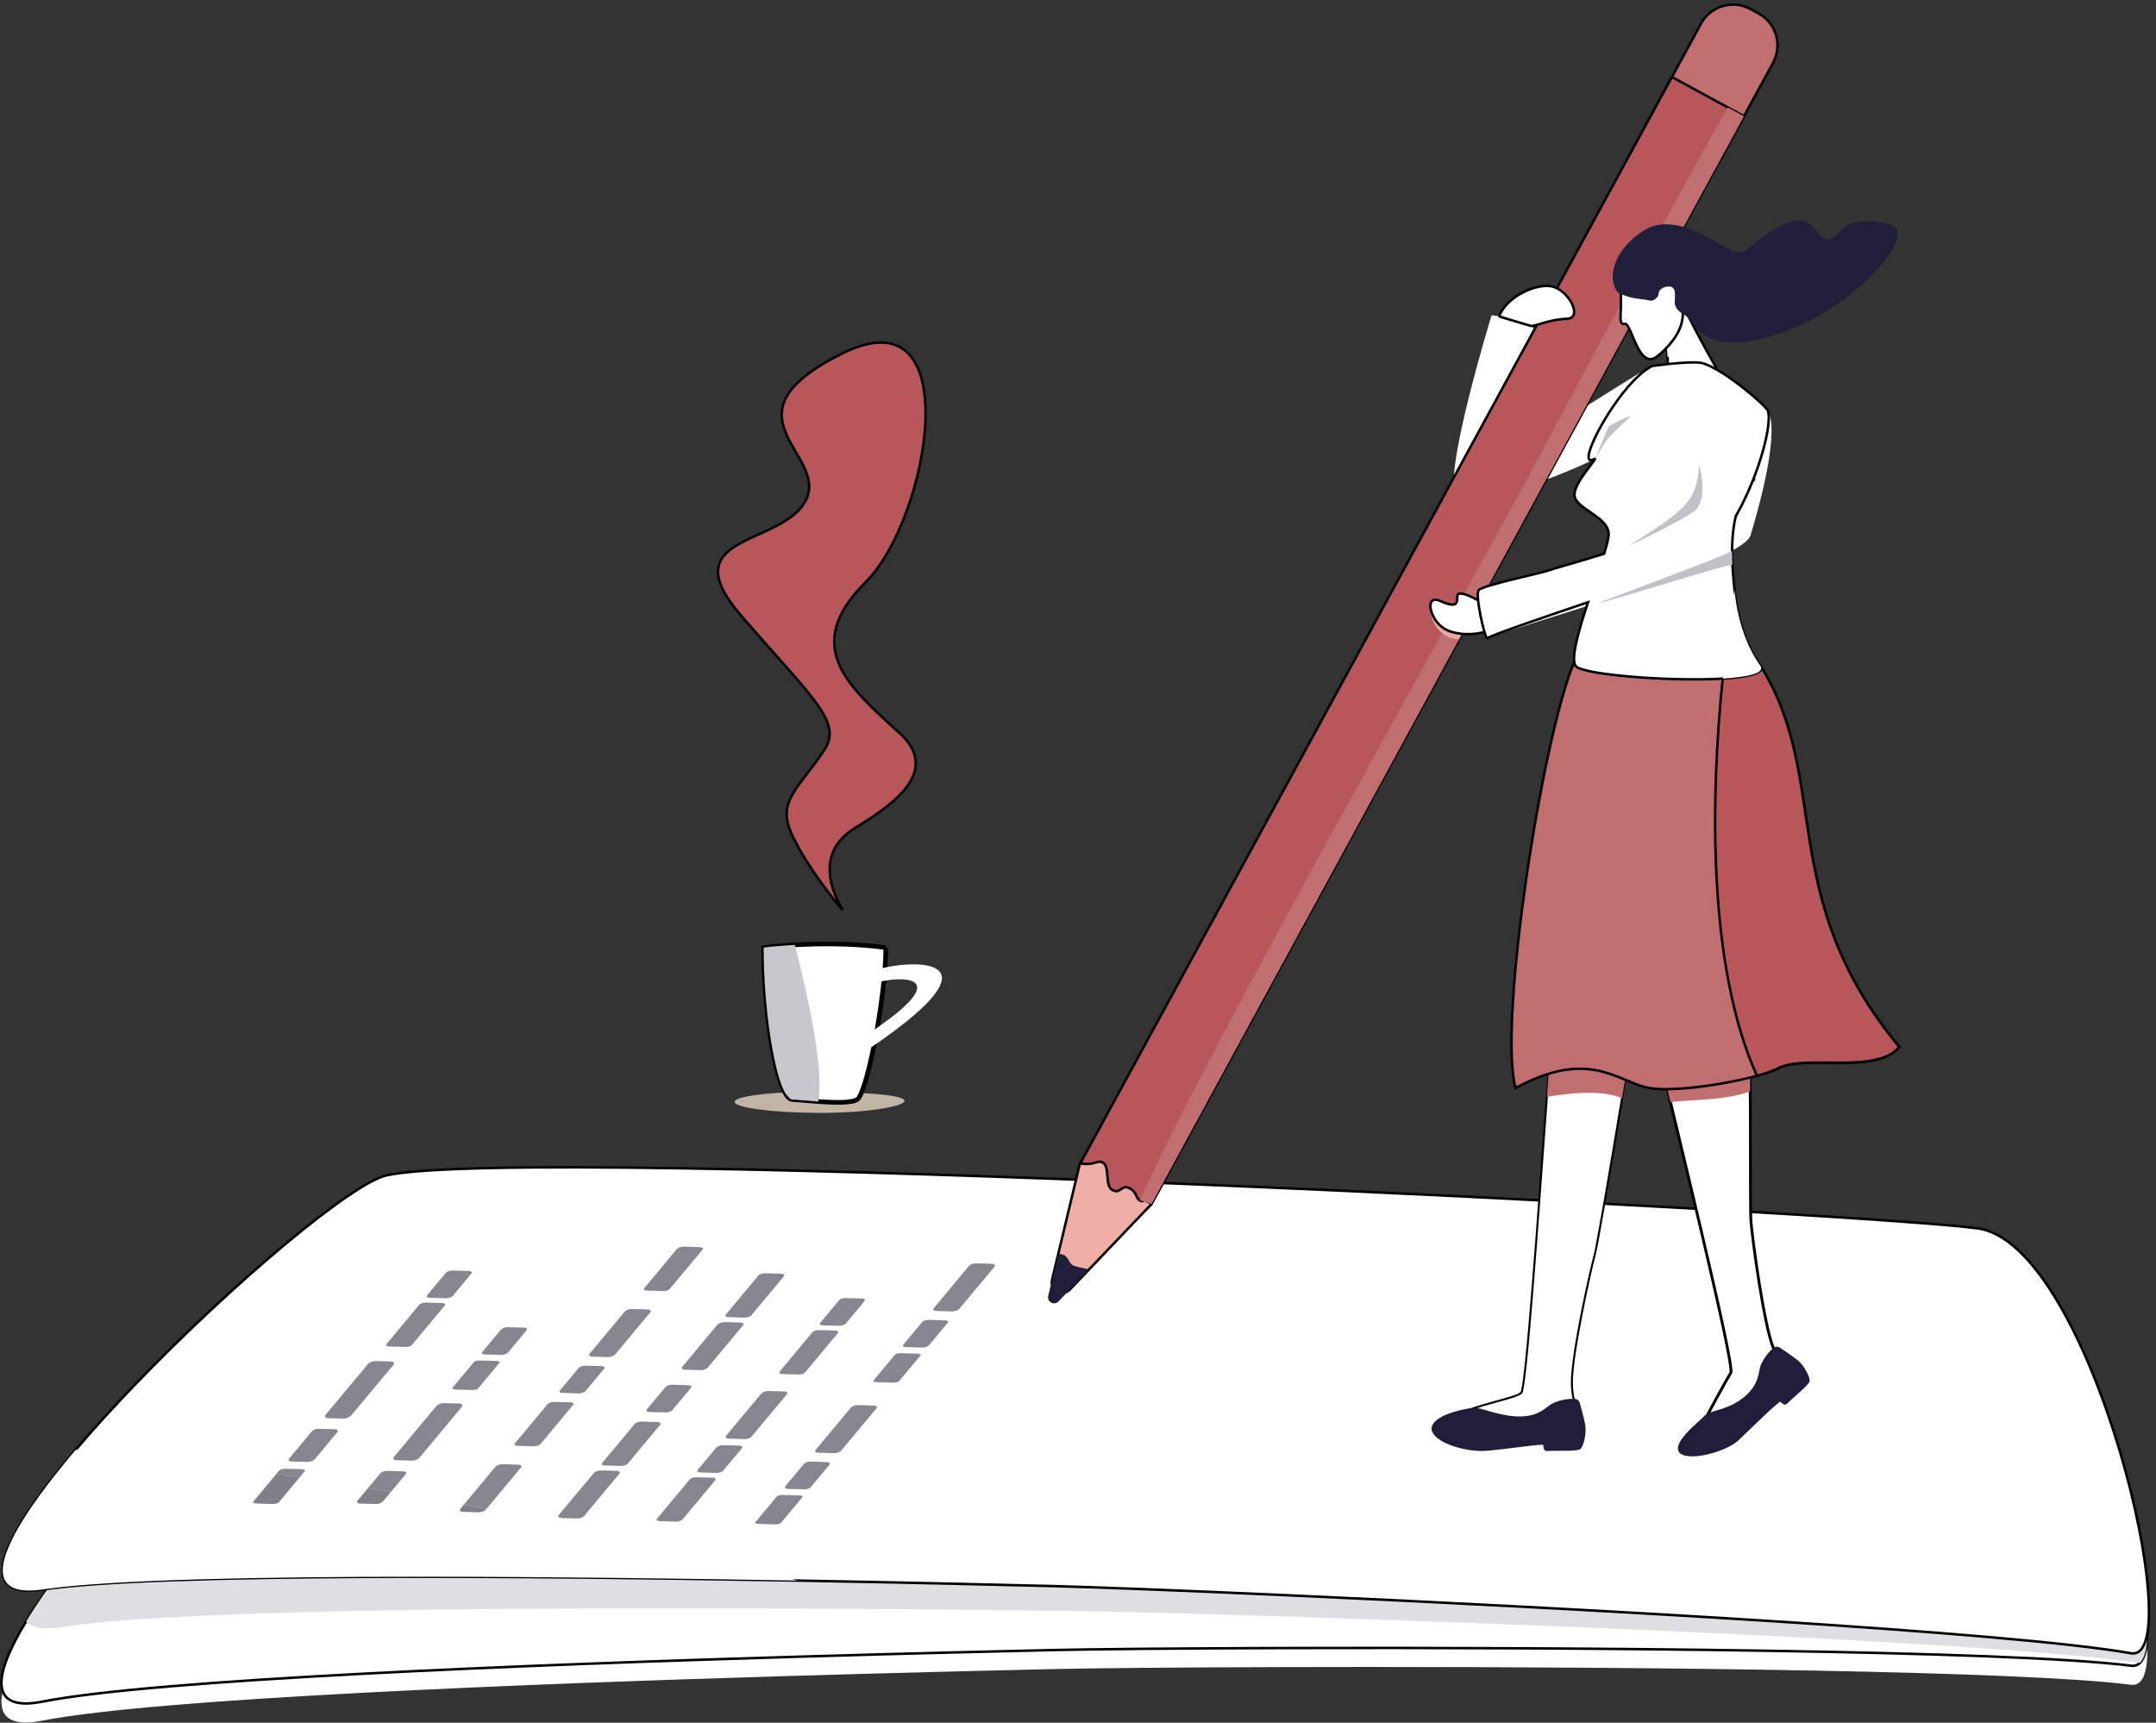 <?xml version="1.0" encoding="UTF-8" standalone="no"?>
<!-- Created with Inkscape (http://www.inkscape.org/) -->

<svg
   version="1.1"
   id="svg1"
   width="793.6"
   height="634.15"
   viewBox="0 0 2614.667 2089.333"
   xmlns="http://www.w3.org/2000/svg"
   xmlns:svg="http://www.w3.org/2000/svg">
  <rect x="0" y="0" width="2614.667" height="2089.333" fill="#333333" stroke="none"/>
  <defs
     id="defs1" />
  <g
     id="g1">
    <path
       id="path1"
       d="m 7485.9,5561.02 c -8.52,0 -16.92,0 -25.51,0.07 -421.09,2.5 -762.3,47.43 -761.99,100.39 0.19,39.42 188.98,72.11 458.71,85.32 2.11,-3.79 4.18,-7.5 6.29,-11.02 12.69,-21.37 25.82,-36.48 38.9,-44.69 6.8,-4.49 13.79,-6.99 20.79,-7.38 51.52,-3.01 142.11,-12.3 238.12,-19.22 60.08,-4.18 122.19,-7.38 178.09,-7.38 80.19,0 147.61,6.6 177.89,26.6 10.82,7.19 23.2,27.58 36.4,58.67 232.5,-12.58 394.42,-36.09 394.22,-71.36 -0.31,-51.92 -351.6,-110 -761.91,-110"
       style="fill:#c2b5a4;fill-opacity:1;fill-rule:nonzero;stroke:none"
       transform="matrix(0.133,0,0,-0.133,0,2089.333)" />
    <path
       id="path2"
       d="m 7683.98,7410.12 c -140.27,238.28 -213.67,550 116.33,751.6 330,201.68 788.28,511.29 403.28,861.56 -472.18,429.73 -898.2,790.63 -311.6,1376.02 586.6,585.5 940.63,2657 -208.01,2088.7 -1148.59,-568.3 -125.7,-916.6 -334.68,-1338.2 -208.91,-421.6 -1235.51,-305.6 -593.91,-1051.1 641.6,-745.42 928.59,-969.48 764.73,-1221.98 -238.21,-367.11 -453.13,-467.03 -288.13,-801.84 165,-334.76 451.99,-664.76 451.99,-664.76"
       style="fill:#b8575b;fill-opacity:1;fill-rule:nonzero;stroke:#000000;stroke-width:22.5;stroke-linecap:butt;stroke-linejoin:miter;stroke-miterlimit:4;stroke-dasharray:none;stroke-opacity:1"
       transform="matrix(0.133,0,0,-0.133,0,2089.333)" />
    <path
       id="path3"
       d="m 8076.99,7068.59 c 0,-55.78 -2.5,-117.11 -7.11,-182.3 -2.58,-39.38 -6.29,-80.08 -10.39,-121.8 -13.79,-137.5 -34.8,-284.8 -59.1,-425 -9.69,-55.58 -19.88,-110.27 -30.51,-162.58 -52.26,-259.92 -112.58,-466.52 -152.69,-493.2 -51.41,-33.91 -209.81,-29.49 -355.98,-19.22 -96.01,6.92 -186.6,16.21 -238.12,19.22 -7,0.39 -13.99,2.89 -20.79,7.38 -13.08,8.21 -26.21,23.32 -38.9,44.69 -107.38,178.52 -200.2,783.32 -200.2,1332.81 0,0 111.41,14.93 284.42,24.5 213.79,12.22 521.48,16.6 829.37,-24.5"
       style="fill:#ffffff;fill-opacity:1;fill-rule:nonzero;stroke:#000000;stroke-width:42.248;stroke-linecap:butt;stroke-linejoin:miter;stroke-miterlimit:4;stroke-dasharray:none;stroke-opacity:1"
       transform="matrix(0.133,0,0,-0.133,0,2089.333)" />
    <path
       id="path4"
       d="m 8000.39,6339.49 -0.51,-0.39 c -721.6,-499.41 19.1,415.51 19.1,415.51 11.41,3.48 25.32,6.8 40.51,9.88 187.5,38.91 607.23,36.72 -59.1,-425 m 69.49,546.8 c -17.38,-4.1 -32.97,-8.09 -46.79,-12.38 0,0 -1200.98,-1483.79 -53.21,-697 7.31,4.81 14.73,9.89 22.03,15.08 1119.81,775.31 374.81,762.42 77.97,694.3"
       style="fill:#ffffff;fill-opacity:1;fill-rule:nonzero;stroke:none"
       transform="matrix(0.133,0,0,-0.133,0,2089.333)" />
    <path
       id="path5"
       d="m 7461.21,5664.49 c -96.01,6.92 -186.6,16.21 -238.12,19.22 -7,0.39 -13.99,2.89 -20.79,7.38 -12.69,14.03 -25.58,29.11 -38.9,44.69 -107.38,178.52 -200.2,783.32 -200.2,1332.81 0,0 111.41,14.93 284.42,24.5 111.17,-420.47 270.47,-1144.18 213.59,-1428.6"
       style="fill:#c7c7cd;fill-opacity:1;fill-rule:nonzero;stroke:none"
       transform="matrix(0.133,0,0,-0.133,0,2089.333)" />
    <path
       id="path6"
       d="m 19512.8,545.902 c -21.4,-21.019 -48.1,-30.203 -80.4,-26.101 -1115,141.289 -5116.7,168.48 -7722.7,161.289 h -0.1 C 10725.7,678.402 9940.59,670.781 9585.39,662.5 9189.8,653.281 8317.62,633.199 7254.22,601.48 4833.67,529.301 1422.85,396.41 388.949,192.813 -103.48,95.781 -66.328,422.383 237.77,923.52 c 102.351,168.39 234.691,356.48 387.312,554.76 151.68,197.11 323.156,404.22 504.838,612.23 839.49,960.97 1896.37,1940.08 2208.36,2023.71 1285.74,344.49 13465.82,303.98 14515.02,208.87 987.3,-89.57 2001.5,-3440.707 1659.5,-3777.188"
       style="fill:#ffffff;fill-opacity:1;fill-rule:nonzero;stroke:none"
       transform="matrix(0.133,0,0,-0.133,0,2089.333)" />
    <path
       id="path7"
       d="M 235.59,2.383 C 43.012,2.383 -14.879,108.91 25.082,286.992 50.59,215.512 117.969,175.699 235.59,175.699 c 43.941,0 94.922,5.594 153.359,17.114 C 1422.85,396.41 4833.67,529.301 7254.22,601.48 c 1063.4,31.719 1935.58,51.801 2331.17,61.02 355.2,8.281 1140.31,15.902 2124.21,18.59 h 0.1 c 247.5,0.711 507.1,1.023 776.1,1.023 2563.4,0 5937.5,-34.414 6946.6,-162.312 5,-0.578 9.8,-1.008 14.6,-1.008 25.9,0 47.8,9.406 65.8,27.109 36.9,36.289 58,107.5 65,205.821 10.6,-188.633 -9.1,-324.102 -65,-379.102 -18,-17.82 -39.9,-27.109 -65.8,-27.109 -4.7,0 -9.6,0.269 -14.6,0.898 -1009,127.891 -4382.2,162.383 -6945.5,162.383 -269.4,0 -529.4,-0.391 -777.2,-1.094 h -0.1 C 10725.7,505 9940.59,497.383 9585.39,489.102 9189.8,479.883 8317.62,459.801 7254.22,428.09 4833.67,355.902 1422.85,223.09 388.949,19.41 330.512,7.891 279.531,2.383 235.59,2.383"
       style="fill:#ffffff;fill-opacity:1;fill-rule:nonzero;stroke:none"
       transform="matrix(0.133,0,0,-0.133,0,2089.333)" />
    <path
       id="path8"
       d="m 19512.8,545.902 c -21.4,-21.019 -48.1,-30.203 -80.4,-26.101 -1115,141.289 -5116.7,168.48 -7722.7,161.289 h -0.1 C 10725.7,678.402 9940.59,670.781 9585.39,662.5 9189.8,653.281 8317.62,633.199 7254.22,601.48 4833.67,529.301 1422.85,396.41 388.949,192.813 -103.48,95.781 -66.328,422.383 237.77,923.52 c 102.351,168.39 234.691,356.48 387.312,554.76 151.68,197.11 323.156,404.22 504.838,612.23 839.49,960.97 1896.37,1940.08 2208.36,2023.71 1285.74,344.49 13465.82,303.98 14515.02,208.87 987.3,-89.57 2001.5,-3440.707 1659.5,-3777.188"
       style="fill:#ffffff;fill-opacity:1;fill-rule:nonzero;stroke:#000000;stroke-width:22.747;stroke-linecap:butt;stroke-linejoin:miter;stroke-miterlimit:4;stroke-dasharray:none;stroke-opacity:1"
       transform="matrix(0.133,0,0,-0.133,0,2089.333)" />
    <path
       id="path9"
       d="M 19512.8,545.902 C 18284.1,720.699 14431.1,881.48 11897,963.281 h -0.1 c -983.4,31.918 -1768.2,51.839 -2123.5,56.019 -395.59,4.68 -1268.09,15.31 -2331.8,20.9 -418.4,2.18 -866.72,3.59 -1326.99,3.59 -2203.63,0 -4687.77,-32.89 -5548.321,-171.29 -50.238,-8.008 -94.84,-11.91 -134.18,-11.91 -93.589,0 -157.109,22.109 -194.339,62.93 57.031,93.86 123.359,193.78 197.351,298.2 612.729,82.89 1942.069,109.69 3413.279,109.69 1144.88,0 2375.58,-16.29 3421.29,-35 1063.59,-19.03 1935.9,-40.63 2331.52,-50.32 355.2,-8.71 1139.59,-38.47 2122.59,-82.81 h 0.1 c 2603.3,-116.99 6599.2,-335.081 7706.2,-529.487 6.8,-1.172 13.3,-1.801 19.6,-1.801 67.8,0 110.4,67.809 130.8,185.391 -1.6,-132.5 -23.1,-227.582 -67.7,-271.481"
       style="fill:#dfdfe3;fill-opacity:1;fill-rule:nonzero;stroke:none"
       transform="matrix(0.133,0,0,-0.133,0,2089.333)" />
    <path
       id="path10"
       d="m 18034.3,4508.01 c 1043.3,-145.12 1941.3,-3969.998 1395.8,-3874.217 -1107,194.406 -5102.9,412.497 -7706.2,529.487 h -0.1 c -983,44.34 -1767.39,74.1 -2122.59,82.81 -395.62,9.69 -1267.93,31.29 -2331.52,50.32 -2421.21,43.39 -5834.49,73.39 -6876.881,-80.71 -663.36,-98 -346.477,514.1 297.152,1272.82 160.859,189.57 342.029,388.28 533.519,587.38 884.41,919.88 1986.75,1847.38 2302.3,1916.01 1300.78,282.78 13465.12,-338.82 14508.52,-483.9"
       style="fill:#ffffff;fill-opacity:1;fill-rule:nonzero;stroke:#000000;stroke-width:22.747;stroke-linecap:butt;stroke-linejoin:miter;stroke-miterlimit:4;stroke-dasharray:none;stroke-opacity:1"
       transform="matrix(0.133,0,0,-0.133,0,2089.333)" />
    <path
       id="path11"
       d="M 266.051,1205.39 C 98.59,1205.39 25.27,1273.01 25.16,1390 24.922,1615.51 296.371,2024.61 689.961,2488.52 1246.17,2441.21 1873.4,2365 2521.05,2270.39 l -210.5,-252.69 c -8.01,-9.61 4.53,-17.9 28.04,-18.6 l 147.97,-4.22 c 1.02,0 2.03,0 3.01,0 22.66,0 46.41,7.03 54.06,16.21 l 189.77,227.82 c 202.73,-30.71 406.95,-63.01 611.05,-96.61 3.79,-0.7 7.62,-1.28 11.45,-1.91 l -95,-113.98 c -12.11,-14.61 -2.85,-26.92 20.66,-27.62 l 147.89,-4.18 c 0.67,0 1.33,0 2.03,0 23.13,0 50.79,11.09 62.54,25.19 l 71.25,85.51 c 222.62,-37.81 444.53,-77.03 663.71,-117.3 l -32.69,-39.3 c -11.25,-13.51 0.86,-25 27.03,-25.82 l 138.28,-3.91 c 0.86,0 1.76,0 2.66,0 25.54,0 54.26,10.12 65.15,23.13 l 6.14,7.38 c 12.26,-2.3 24.53,-4.61 36.79,-6.87 1112.86,-210.51 2134.46,-444.61 2797.35,-646.21 -1045.71,18.71 -2276.41,35 -3421.29,35 -1471.21,0 -2800.55,-26.8 -3413.279,-109.69 -14.5,-1.92 -28.641,-3.91 -42.312,-6.02 -47.11,-6.91 -89.289,-10.31 -126.758,-10.31"
       style="fill:#ffffff;fill-opacity:1;fill-rule:nonzero;stroke:none"
       transform="matrix(0.133,0,0,-0.133,0,2089.333)" />
    <path
       id="path12"
       d="m 14117,2351.72 c -1852.1,0 -3353.5,92.26 -3353.5,206.09 0,101.99 1203.7,186.6 2784.9,203.21 158.8,-29.93 385.2,-56.02 559.5,-56.02 136.6,0 241.2,16.02 256.4,58.71 1745.5,-4.49 3212.2,-57.23 3212.2,-166.01 0,-113.79 -1607.4,-245.98 -3459.5,-245.98"
       style="fill:#ffffff;fill-opacity:1;fill-rule:nonzero;stroke:none"
       transform="matrix(0.133,0,0,-0.133,0,2089.333)" />
    <path
       id="path13"
       d="m 15217.6,7214.69 c -97.6,-481.29 -135.7,-897.19 -51,-1276.41 84.8,-379.18 655.7,-2679.49 615.4,-2746.56 -40.4,-67.11 -197.8,-351.41 -230.8,-423.13 -32.9,-71.6 755.7,218.52 752.6,363.52 -3.2,145 -47.4,70 -134,284.69 -86.6,214.68 -190,988 -203.7,1149.68 -13.8,161.8 13.2,1767.5 -41.3,1945.32 -54.5,177.81 -707.2,702.89 -707.2,702.89"
       style="fill:#ffffff;fill-opacity:1;fill-rule:nonzero;stroke:#000000;stroke-width:25.747;stroke-linecap:butt;stroke-linejoin:miter;stroke-miterlimit:4;stroke-dasharray:none;stroke-opacity:1"
       transform="matrix(0.133,0,0,-0.133,0,2089.333)" />
    <path
       id="path14"
       d="m 16229.7,3420.31 c -18.7,12.39 -43.2,10.9 -59.9,-3.51 -80.2,-68.91 -114.9,-149.5 -122.8,-181.92 -15.1,-61.87 -15.4,-165 -158.3,-276.48 -142.9,-111.6 -300.3,-108.2 -347.5,-160.7 -47.2,-52.5 -315.1,-252.11 -221.5,-341.61 98.8,-75.5 428.9,20.12 534.9,121.29 106,101.21 374.3,365.9 381.4,349.1 33.3,-37.69 51.9,-22.96 51.9,-22.96 82.8,80.19 204.7,175.46 212.4,210.46 7.8,35 -49.7,143.83 -108,191.33 -41,33.28 -119.4,86.29 -162.6,115"
       style="fill:#1f1e39;fill-opacity:1;fill-rule:nonzero;stroke:none"
       transform="matrix(0.133,0,0,-0.133,0,2089.333)" />
    <path
       id="path15"
       d="m 14984.7,6968.01 c -3.4,-71.02 -59.9,-442.23 -131.7,-888.21 -21.6,-134.21 -44.5,-275.19 -67.9,-416.71 -107.2,-651.29 -222,-1316.18 -244.6,-1398.87 -43.9,-160.63 -216.4,-941.33 -207.2,-1178.71 9.1,-237.42 79.4,-180.9 31.1,-321.53 -48.4,-140.58 -1065,7.04 -1007,64.3 57.9,57.23 449.7,128.2 513.4,178.44 43.2,34.18 152.3,1585.39 234,2701.17 10.9,149.73 21.3,291.6 31.2,420.9 24.4,325.9 44.2,571.99 56.1,662.81 50.9,394.88 222.2,288.01 550.2,286.68 0,0 251.8,80.12 242.4,-110.27"
       style="fill:#ffffff;fill-opacity:1;fill-rule:nonzero;stroke:#000000;stroke-width:18.247;stroke-linecap:butt;stroke-linejoin:miter;stroke-miterlimit:4;stroke-dasharray:none;stroke-opacity:1"
       transform="matrix(0.133,0,0,-0.133,0,2089.333)" />
    <path
       id="path16"
       d="m 14405.3,2915.78 c -6.3,22.31 -26.6,38.01 -49.7,38.44 -110.4,1.87 -192.9,-36.33 -221.3,-55.82 -54.2,-37.31 -125,-116.41 -314.1,-104.3 -189,12.11 -317.6,85.59 -390.8,77.5 -73.1,-8.08 -388,-66.8 -375.4,-199.8 26.3,-125.71 314.8,-198.6 467.7,-193.4 152.8,5.19 556.5,71.09 550.6,53.32 0.5,-51.84 25.2,-53.32 25.2,-53.32 120.2,5 281.5,-5.2 311.6,16.4 30.1,21.68 59.2,144.69 45.7,221.22 -9.5,53.67 -35.1,148.2 -49.5,199.76"
       style="fill:#1f1e39;fill-opacity:1;fill-rule:nonzero;stroke:none"
       transform="matrix(0.133,0,0,-0.133,0,2089.333)" />
    <path
       id="path17"
       d="m 15227.3,5679.69 c -9.5,39.61 -17.1,71.33 -23.4,97.81 0,0 0,0 0.1,0 7.1,-30 14.9,-62.7 23.3,-97.81"
       style="fill:#eddcc3;fill-opacity:1;fill-rule:nonzero;stroke:none"
       transform="matrix(0.133,0,0,-0.133,0,2089.333)" />
    <path
       id="path18"
       d="m 15232.4,5658.28 c -1.8,7.42 -3.5,14.53 -5.1,21.41 -8.4,35.11 -16.2,67.81 -23.3,97.81 224.6,1.8 531.1,50.78 753.9,106.02 0.6,-40.63 1,-82.11 1.3,-124.22 -223.1,-88.71 -560.7,-75.2 -726.8,-101.02"
       style="fill:#c16e70;fill-opacity:1;fill-rule:nonzero;stroke:none"
       transform="matrix(0.133,0,0,-0.133,0,2089.333)" />
    <path
       id="path19"
       d="m 14790.4,5695.12 c 9.3,56.48 18.5,112.89 27.6,168.67 v -0.08 c -8.6,-53.2 -17.6,-107.93 -27.6,-168.59"
       style="fill:#eddcc3;fill-opacity:1;fill-rule:nonzero;stroke:none"
       transform="matrix(0.133,0,0,-0.133,0,2089.333)" />
    <path
       id="path20"
       d="m 14790.4,5695.12 c -90.6,36.87 -196.2,49.57 -303.7,49.57 -132.7,0 -268.2,-19.38 -381.9,-36.8 5.2,71.91 10.4,141.99 15.4,209.81 107,32.89 201.1,45.89 285.3,45.89 167.8,0 296.7,-51.48 412.5,-99.8 -9.1,-55.78 -18.3,-112.19 -27.6,-168.67"
       style="fill:#c16e70;fill-opacity:1;fill-rule:nonzero;stroke:none"
       transform="matrix(0.133,0,0,-0.133,0,2089.333)" />
    <path
       id="path21"
       d="m 17318.2,6162.7 c -120.9,-148.48 -392.2,-146.1 -646.2,-143.6 -183.5,1.68 -357.9,3.52 -460,-51.6 -39,-21.09 -106.9,-44.61 -191.9,-67.81 -298.6,-81.6 -808.9,-158.48 -1018.9,-103.79 -269.8,70.39 -534.6,343.9 -1181.8,-8.2 -161.4,592.89 242.9,3201.4 535.2,3885.5 v 0.2 c 15.6,36.4 30.9,67.38 45.7,92.3 0,0 720.3,424.6 1347.5,103.28 104.8,-53.59 207,-128.08 302.8,-228.86 1.5,-2.42 3.1,-4.92 4.5,-7.31 643.3,-1029.1 132.6,-2108.01 1263.1,-3470.11"
       style="fill:#c16e70;fill-opacity:1;fill-rule:nonzero;stroke:#000000;stroke-width:22.5;stroke-linecap:butt;stroke-linejoin:miter;stroke-miterlimit:4;stroke-dasharray:none;stroke-opacity:1"
       transform="matrix(0.133,0,0,-0.133,0,2089.333)" />
    <path
       id="path22"
       d="m 13562.9,9889.69 c -20.9,-16.8 -116.7,398.21 -79.1,439.31 39,42.5 555.7,152 612.9,171.4 179.7,60.9 767,205.2 1026.3,359.1 188.7,112.1 324,150.5 878.2,484.4 -266.7,-278.1 -209,-773.2 -185.6,-1013.8 26.5,-272.1 110,-516.31 235,-689.98 1.5,-2.42 3.1,-4.81 4.5,-7.23 41.5,-79.37 -208.8,-113.28 -528.5,-118.01 -471.6,-6.79 -1094.4,50 -1156.6,119.22 -7.8,8.71 -12.8,21.99 -15.4,39.18 -31.3,213.44 319.9,1027.82 314.1,1169.02 -6.2,152.5 -287,222.9 -310.4,340.2 -23.5,117.4 237.5,374.4 176,340.2 -192.3,-106.8 -1095.8,-467.8 -1248.3,-338.8 -152.6,129 314.8,1650.4 314.8,1650.4 0,0 375.4,-38.7 387.1,-133.3 11.8,-94.7 -383.7,-863.5 -278.2,-1016.1 105.6,-152.4 1047.4,529.9 1354.2,686.5 0,0 291.4,42.9 432.3,31 140.7,-11.7 516.2,-296.9 614.8,-423.7 109.8,-141.1 -10.9,-696.3 -149.3,-1151 -81.1,-266.4 -2340.1,-890.98 -2398.8,-938.01"
       style="fill:#ffffff;fill-opacity:1;fill-rule:nonzero;stroke:none"
       transform="matrix(0.133,0,0,-0.133,0,2089.333)" />
    <path
       id="path23"
       d="m 15653.9,14193.4 -657,357.7 513.3,942.5 c 87.9,161.5 290.1,221.1 451.5,133.2 l 72.3,-39.4 c 161.5,-87.9 221.1,-290.1 133.2,-451.5 l -513.3,-942.5"
       style="fill:#c16e70;fill-opacity:1;fill-rule:nonzero;stroke:#000000;stroke-opacity:1;stroke-width:22.5;stroke-dasharray:none"
       transform="matrix(0.133,0,0,-0.133,0,2089.333)" />
    <path
       id="path24"
       d="m 15245.2,15007 65.1,-35.3 161.2,-87.9 282.9,-154 13.3,-7.3 134.5,-73.2 -5400.9,-9918.01 -15,-14.57 -569.5,-554.1 c -97.7,-95.12 -259.89,-6.92 -233.09,126.99 l 160.7,799.49 16.29,30.12 5384.5,9887.78"
       style="fill:#b8575b;fill-opacity:1;fill-rule:nonzero;stroke:#000000;stroke-width:22.5;stroke-linecap:butt;stroke-linejoin:miter;stroke-miterlimit:4;stroke-dasharray:none;stroke-opacity:1"
       transform="matrix(0.133,0,0,-0.133,0,2089.333)" />
    <path
       id="path25"
       d="m 10501.4,4731.41 -745.38,-780.39 c -67.74,-70.9 -185.63,-6.72 -162.82,88.59 l 251.21,1049.61 6.29,11.56 c 60.32,-11.99 99.1,-3.79 128.71,4.42 32.39,9.1 53.69,18.08 80.09,0.31 64.4,-43.52 10.4,-207.89 84.5,-248.32 37.1,-20.2 57.8,-6.1 78.4,8.12 20.6,14.1 41.1,28.21 77.9,8.09 73.7,-40.12 48.8,-85.7 94.1,-110.39 18.6,-10.12 22.8,-7.7 28.3,-5.2 8,3.48 18.7,6.99 78.7,-26.4"
       style="fill:#efaea6;fill-opacity:1;fill-rule:nonzero;stroke:#000000;stroke-width:22.5;stroke-linecap:butt;stroke-linejoin:miter;stroke-miterlimit:4;stroke-dasharray:none;stroke-opacity:1"
       transform="matrix(0.133,0,0,-0.133,0,2089.333)" />
    <path
       id="path26"
       d="m 9917.7,4120.31 -266.1,-278.59 c -38.9,-40.82 -106.72,-3.91 -93.59,50.9 l 89.49,374.1 c 1.29,5.08 6.09,8.48 11.41,8.16 93.71,-6.48 75.7,-83.79 130.31,-106.36 26.17,-10.82 74.69,-21.53 122.69,-30.32 8.4,-1.48 11.68,-11.72 5.79,-17.89"
       style="fill:#1f1e39;fill-opacity:1;fill-rule:nonzero;stroke:none"
       transform="matrix(0.133,0,0,-0.133,0,2089.333)" />
    <path
       id="path27"
       d="m 10501.3,4731.29 v 0 m 0.1,0.12 c -41.5,23.08 -59.4,28.59 -69.1,28.59 -4.4,0 -7.1,-1.09 -9.6,-2.19 -1.5,-0.7 -3,-1.4 -4.6,-1.79 l -23.7,6.99 c 379,878.47 1807.7,3461.21 2755.5,5172.3 40.6,-33.51 92.1,-55.19 153.6,-55.19 0.5,0 1.1,0 1.6,0 4.6,8.4 8.9,16.29 12.9,23.67 l -2816.7,-5172.5"
       style="fill:#c16e70;fill-opacity:1;fill-rule:nonzero;stroke:none"
       transform="matrix(0.133,0,0,-0.133,0,2089.333)" />
    <path
       id="path28"
       d="m 10501.3,4731.29 -83.2,24.73 c 1.6,0.39 3.1,1.09 4.6,1.79 2.5,1.1 5.2,2.19 9.6,2.19 9.7,0 27.6,-5.51 69.1,-28.59 l -0.1,-0.12 m -106.9,31.72 v 0"
       style="fill:#dca19c;fill-opacity:1;fill-rule:nonzero;stroke:none"
       transform="matrix(0.133,0,0,-0.133,0,2089.333)" />
    <path
       id="path29"
       d="m 13381.9,10021.1 -142.9,75 c 239.4,432.3 442.7,799.5 582.3,1055.3 546.7,1001.7 1304.9,2476.5 1933.1,3578.4 l 13.3,-7.3 134.5,-73.2 -2332.9,-4284 c -45.1,-14.2 -76.9,-26.9 -85.5,-36.2 -11.9,-13 -10.5,-63.1 -2.3,-125.2 l -99.6,-182.8"
       style="fill:#c16e70;fill-opacity:1;fill-rule:nonzero;stroke:none"
       transform="matrix(0.133,0,0,-0.133,0,2089.333)" />
    <path
       id="path30"
       d="m 15172.2,12682 c 53.3,-244.9 40.3,-371.8 0,-440.7 -39.8,-68.2 -84.5,-234.8 -5.8,-231.8 38.9,1.5 268.4,103.5 352,163.6 83.6,60.2 133.5,177 133.5,177 0,0 -179.5,311.1 -303,571.3 -123.4,260.1 -176.7,-239.4 -176.7,-239.4"
       style="fill:#ffffff;fill-opacity:1;fill-rule:nonzero;stroke:#000000;stroke-width:22.5;stroke-linecap:butt;stroke-linejoin:miter;stroke-miterlimit:4;stroke-dasharray:none;stroke-opacity:1"
       transform="matrix(0.133,0,0,-0.133,0,2089.333)" />
    <path
       id="path31"
       d="m 13318,9903.79 63.9,117.31 c 0,0 0,0 -63.9,-117.31"
       style="fill:#cec0ae;fill-opacity:1;fill-rule:nonzero;stroke:none"
       transform="matrix(0.133,0,0,-0.133,0,2089.333)" />
    <path
       id="path32"
       d="m 13149.9,9935.31 c -81.5,66.99 -119.2,181.39 -106,263.09 l 195.1,-102.3 c -29.2,-52.8 -58.9,-106.3 -89.1,-160.79"
       style="fill:#eaa9a4;fill-opacity:1;fill-rule:nonzero;stroke:none"
       transform="matrix(0.133,0,0,-0.133,0,2089.333)" />
    <path
       id="path33"
       d="m 13303.5,9880.12 c -61.5,0 -113,21.68 -153.6,55.19 30.2,54.49 59.9,107.99 89.1,160.79 l 142.9,-75 -63.9,-117.31 c -4,-7.38 -8.3,-15.27 -12.9,-23.67 -0.5,0 -1.1,0 -1.6,0"
       style="fill:#eaa9a4;fill-opacity:1;fill-rule:nonzero;stroke:none"
       transform="matrix(0.133,0,0,-0.133,0,2089.333)" />
    <path
       id="path34"
       d="m 15205.3,12451.1 c -1.7,32.4 -5.4,68.5 -11.5,108.7 -2,14.1 -4.4,28.7 -7.1,43.9 0.3,0.2 0.6,0.5 0.9,0.8 10.4,-58.5 16.4,-109 18.7,-152.8 -0.3,-0.2 -0.7,-0.4 -1,-0.6"
       style="fill:#b4a79d;fill-opacity:1;fill-rule:nonzero;stroke:none"
       transform="matrix(0.133,0,0,-0.133,0,2089.333)" />
    <path
       id="path35"
       d="m 15206.3,12451.7 c -2.3,43.8 -8.3,94.3 -18.7,152.8 13.4,12.7 28.4,23.6 42,26.1 19.1,3.5 49.2,16.2 67,38.1 8.2,10 18.8,14.5 29.2,14.5 27.6,0 54.7,-31.2 36.2,-75.7 -9.8,-23.8 -78.5,-114.5 -155.7,-155.8"
       style="fill:#ffffff;fill-opacity:1;fill-rule:nonzero;stroke:none"
       transform="matrix(0.133,0,0,-0.133,0,2089.333)" />
    <path
       id="path36"
       d="m 13710.3,10039.7 c -146.2,-139.82 -427.2,-137.32 -545.5,-60.01 -133.1,87.11 -176.4,313.51 -31.9,249.01 225.7,-100.6 119.8,61.8 173,67.4 88.7,9.2 240.5,-121.9 286.7,-95.6 28.7,16.4 117.7,-160.8 117.7,-160.8"
       style="fill:#ffffff;fill-opacity:1;fill-rule:nonzero;stroke:#000000;stroke-width:22.5;stroke-linecap:butt;stroke-linejoin:miter;stroke-miterlimit:4;stroke-dasharray:none;stroke-opacity:1"
       transform="matrix(0.133,0,0,-0.133,0,2089.333)" />
    <path
       id="path37"
       d="m 16055.1,9632.81 c 33.2,-63.4 -120.5,-97.93 -347.1,-111.52 -56.5,-3.4 -117.6,-5.51 -181.5,-6.41 -471.5,-6.79 -1094.3,50 -1156.5,119.1 -7.8,8.83 -12.8,22.11 -15.4,39.22 v 0.2 c -14.2,97.11 50.6,318.2 125,544 -439,-147.8 -884.4,-301.81 -916.7,-327.71 -20.9,-16.68 -116.7,398.31 -79.1,439.41 38.9,42.4 555.7,151.9 612.9,171.3 96.8,32.8 311.9,89.8 530.3,159.6 26.3,85.1 43,150.6 41.7,182.3 -6.2,152.4 -287,222.9 -310.4,340.1 -23.5,117.4 237.4,374.4 176,340.3 -192.3,-106.8 222.8,692 529.6,848.6 0,0 291.4,42.9 432.2,31.1 140.8,-11.7 509.2,-302.8 615,-423.6 46.8,-53.8 -3.9,-337.4 -125.3,-644.1 5.1,3 10.3,6.1 15.4,9.2 -7.2,-7.5 -14.2,-15.2 -20.8,-23 -43,-107.1 -94.5,-216.5 -153.3,-319.6 -57.1,-244.4 -26.9,-512.9 -11.5,-671.2 26.5,-272.1 110,-516.31 235,-689.98 1.5,-2.42 3.1,-4.92 4.5,-7.31"
       style="fill:#ffffff;fill-opacity:1;fill-rule:nonzero;stroke:#000000;stroke-width:22.5;stroke-linecap:butt;stroke-linejoin:miter;stroke-miterlimit:4;stroke-dasharray:none;stroke-opacity:1"
       transform="matrix(0.133,0,0,-0.133,0,2089.333)" />
    <path
       id="path38"
       d="m 14849.5,10732.3 c 544,340.8 617.9,408.6 644.2,738.1 64.2,-271.8 11,-347.9 -19.2,-397.9 -30.3,-50 -423.3,-250.4 -625,-340.2"
       style="fill:#c1c1c8;fill-opacity:1;fill-rule:nonzero;stroke:none"
       transform="matrix(0.133,0,0,-0.133,0,2089.333)" />
    <path
       id="path39"
       d="m 15795,10602.8 c -0.9,26.8 -1.3,54.3 -1.2,82.2 0.7,-31.3 0.8,-58.5 1.2,-82.2"
       style="fill:#b4a79d;fill-opacity:1;fill-rule:nonzero;stroke:none"
       transform="matrix(0.133,0,0,-0.133,0,2089.333)" />
    <path
       id="path40"
       d="m 14581.9,10211.9 c -0.6,0 -1.1,0 -1.4,0.2 -6.7,2.9 1212,451.8 1213.3,474.5 0,-0.5 0,-1.1 0,-1.6 -0.1,-27.9 0.3,-55.4 1.2,-82.2 0.3,-15.7 0.8,-29.8 1.8,-42.6 -0.4,0.1 -1,0.1 -1.7,0.1 -30.1,0 -321.1,-87.1 -610.7,-174.2 -289.5,-87.1 -577.8,-174.2 -602.5,-174.2"
       style="fill:#c1c1c8;fill-opacity:1;fill-rule:nonzero;stroke:none"
       transform="matrix(0.133,0,0,-0.133,0,2089.333)" />
    <path
       id="path41"
       d="m 14543.1,11522.7 c 0.2,0.5 0.4,1 0.6,1.4 0,-0.1 -0.1,-0.3 -0.1,-0.5 -0.2,-0.3 -0.4,-0.6 -0.5,-0.9"
       style="fill:#b4a79d;fill-opacity:1;fill-rule:nonzero;stroke:none"
       transform="matrix(0.133,0,0,-0.133,0,2089.333)" />
    <path
       id="path42"
       d="m 14543.6,11523.6 c 0,0.2 0.1,0.4 0.1,0.5 81.5,193.6 121.9,295.4 121.9,295.4 0,0 150.5,88.9 203.2,92.2 -237.8,-216.1 -222.7,-219.5 -325.2,-388.1"
       style="fill:#c1c1c8;fill-opacity:1;fill-rule:nonzero;stroke:none"
       transform="matrix(0.133,0,0,-0.133,0,2089.333)" />
    <path
       id="path43"
       d="m 16020.1,5899.69 c -448.3,997.61 -423.8,2525.7 -312.1,3621.6 205.6,12.42 351.2,41.91 351.6,94.61 0,0 0,0 0,0.12 0,0.07 0,0.19 0,0.27 v 0.12 0.07 c -0.1,5.12 -1.5,10.51 -4.4,16.14 643.1,-1029.1 132.6,-2107.82 1263,-3469.92 -105.5,-129.61 -325.7,-144.18 -548.8,-144.18 -32.6,0 -65.1,0.27 -97.4,0.58 -32.3,0.31 -64.3,0.59 -95.7,0.59 -146.9,0 -280.1,-6.8 -364.3,-52.19 -39,-21.09 -106.9,-44.61 -191.9,-67.81"
       style="fill:#b8575b;fill-opacity:1;fill-rule:nonzero;stroke:#000000;stroke-width:22.5;stroke-linecap:butt;stroke-linejoin:miter;stroke-miterlimit:4;stroke-dasharray:none;stroke-opacity:1"
       transform="matrix(0.133,0,0,-0.133,0,2089.333)" />
    <path
       id="path44"
       d="m 16059.6,9615.9 c 0,0 0,0 0,0.12 0,-0.12 0,-0.12 0,-0.12 m 0,0.39 v 0.12 -0.12 m 0,0.19 c -0.1,5.24 -1.6,10.71 -4.5,16.33 0,0 0.1,-0.11 0.1,-0.19 2.9,-5.63 4.3,-11.02 4.4,-16.14"
       style="fill:#dbdbdf;fill-opacity:1;fill-rule:nonzero;stroke:none"
       transform="matrix(0.133,0,0,-0.133,0,2089.333)" />
    <path
       id="path45"
       d="m 15708,9521.29 c 12.4,121.72 25.8,238.12 39.8,347.69 21.9,171.72 45.3,327.02 67.8,461.12 26.5,-272.1 110,-516.31 235,-689.98 1.5,-2.42 3.1,-4.92 4.5,-7.31 2.9,-5.62 4.4,-11.09 4.5,-16.33 v -0.07 -0.12 c 0,-0.08 0,-0.2 0,-0.27 0,-0.12 0,-0.12 0,-0.12 -0.4,-52.7 -146,-82.19 -351.6,-94.61"
       style="fill:#fefefe;fill-opacity:1;fill-rule:nonzero;stroke:none"
       transform="matrix(0.133,0,0,-0.133,0,2089.333)" />
    <path
       id="path46"
       d="m 14772.9,13092.4 c 28.3,-218.1 -32.7,-350.6 44.5,-336.4 58.4,10.8 124.7,-435.7 297,-293.6 171.1,141.3 286.7,317.7 203.1,532.9 -83.7,215.1 -127.2,343.6 -127.2,343.6 l -417.4,-246.5"
       style="fill:#ffffff;fill-opacity:1;fill-rule:nonzero;stroke:#000000;stroke-width:22.5;stroke-linecap:butt;stroke-linejoin:miter;stroke-miterlimit:4;stroke-dasharray:none;stroke-opacity:1"
       transform="matrix(0.133,0,0,-0.133,0,2089.333)" />
    <path
       id="path47"
       d="m 14758.9,13039.5 c 111.4,-62.2 227.3,-54.2 282.9,-71.1 31.5,-9.5 81.5,27.9 81.5,60.9 0,36.8 40.7,67.3 97,67.1 67.6,-0.1 51.9,-88.9 50.4,-143.8 -1.1,-40.9 33.4,-84.4 70.2,-102.2 140.4,-68.2 155.5,-442.8 942.5,-161.2 197.3,71.9 383,180 540.4,298.1 317.6,238.3 520.5,517.7 472.2,624.3 -35.2,77.7 -255.9,97 -388.7,66 -132.9,-30.9 -128.7,-127.9 -232.8,-148.5 -119,-23.6 -130,284.6 -426.3,126 -296.3,-158.7 -275.3,-235.2 -392.5,-246.3 -117.2,-11 -550.3,414.5 -881.9,189.2 -229.6,-156 -267.6,-326.7 -269.2,-416.9 -0.7,-38 21.2,-123.2 54.3,-141.6"
       style="fill:#1f1f39;fill-opacity:1;fill-rule:nonzero;stroke:none"
       transform="matrix(0.133,0,0,-0.133,0,2089.333)" />
    <path
       id="path48"
       d="m 13989.3,12700.6 c -0.5,0.2 -1,0.3 -1.4,0.4 l 120.6,218.6 -119.2,-219"
       style="fill:#cec0ae;fill-opacity:1;fill-rule:nonzero;stroke:none"
       transform="matrix(0.133,0,0,-0.133,0,2089.333)" />
    <path
       id="path49"
       d="m 14038.1,12695.7 c -17.8,0 -34.3,1.6 -48.8,4.9 l 119.2,219 c 0.6,-0.2 217.5,-42.5 229.3,-98.4 10.3,-48.9 -174.9,-125.5 -299.7,-125.5"
       style="display:none;fill:#eaa9a4;fill-opacity:1;fill-rule:nonzero;stroke:none"
       transform="matrix(0.133,0,0,-0.133,0,2089.333)" />
    <path
       id="path50"
       d="m 3132.58,2773.52 c -0.74,0 -1.49,0 -2.23,0 l -138.24,3.86 c -26.21,0.82 -36.49,14.53 -23.01,30.71 l 385.12,462.11 c 13.08,15.82 43.87,28.08 69.61,28.08 0.74,0 1.52,0 2.26,-0.08 l 138.25,-3.9 c 26.17,-0.71 36.48,-14.5 22.96,-30.71 l -385.07,-462.11 c -13.13,-15.7 -43.87,-27.96 -69.65,-27.96"
       style="fill:#868691;fill-opacity:1;fill-rule:nonzero;stroke:none"
       transform="matrix(0.133,0,0,-0.133,0,2089.333)" />
    <path
       id="path51"
       d="m 2733.4,2238.91 c -71.02,10.7 -141.76,21.21 -212.35,31.48 l 24.85,29.81 c 7.65,9.21 31.4,16.21 54.02,16.21 1.02,0 2.03,0 3.01,0 l 148.01,-4.22 c 23.47,-0.71 36.05,-8.99 28.04,-18.6 l -45.58,-54.68"
       style="fill:#868691;fill-opacity:1;fill-rule:nonzero;stroke:none"
       transform="matrix(0.133,0,0,-0.133,0,2089.333)" />
    <path
       id="path52"
       d="m 2489.57,1994.88 c -0.98,0 -1.99,0 -3.01,0 l -147.97,4.22 c -23.51,0.7 -36.05,8.99 -28.04,18.6 l 210.5,252.69 c 70.59,-10.27 141.33,-20.78 212.35,-31.48 l -189.77,-227.82 c -7.65,-9.18 -31.4,-16.21 -54.06,-16.21"
       style="fill:#80808b;fill-opacity:1;fill-rule:nonzero;stroke:none"
       transform="matrix(0.133,0,0,-0.133,0,2089.333)" />
    <path
       id="path53"
       d="m 2807.93,2378.2 c -0.66,0 -1.33,0 -1.99,0.08 l -147.89,4.22 c -23.56,0.59 -32.78,13.01 -20.67,27.5 l 204.46,245.39 c 11.79,14.1 39.41,25.12 62.54,25.12 0.7,0 1.36,0 2.03,0 l 147.89,-4.22 c 23.55,-0.59 32.77,-13.01 20.66,-27.5 L 2870.51,2403.4 c -11.8,-14.1 -39.46,-25.2 -62.58,-25.2"
       style="fill:#868691;fill-opacity:1;fill-rule:nonzero;stroke:none"
       transform="matrix(0.133,0,0,-0.133,0,2089.333)" />
    <path
       id="path54"
       d="m 3756.13,2389.88 c -0.78,0 -1.48,0 -2.26,0 l -138.25,3.91 c -26.17,0.82 -36.48,14.49 -22.96,30.7 l 385.07,462.11 c 13.13,15.78 43.87,28.09 69.65,28.09 0.74,0 1.49,0 2.23,-0.08 l 138.24,-3.91 c 26.21,-0.7 36.49,-14.49 22.97,-30.7 l -385.08,-462.11 c -13.08,-15.7 -43.86,-28.01 -69.61,-28.01"
       style="fill:#868691;fill-opacity:1;fill-rule:nonzero;stroke:none"
       transform="matrix(0.133,0,0,-0.133,0,2089.333)" />
    <path
       id="path55"
       d="m 3565.27,2105.31 c -69.76,11.8 -139.53,23.48 -209.37,35.08 l 109.49,131.41 c 11.76,14.1 39.41,25.11 62.54,25.11 0.7,0 1.37,0 2.03,0 l 147.85,-4.21 c 23.56,-0.59 32.81,-13.01 20.67,-27.5 l -133.21,-159.89"
       style="fill:#868691;fill-opacity:1;fill-rule:nonzero;stroke:none"
       transform="matrix(0.133,0,0,-0.133,0,2089.333)" />
    <path
       id="path56"
       d="m 3431.48,1994.61 c -0.7,0 -1.36,0 -2.03,0 l -147.89,4.18 c -23.51,0.7 -32.77,13.01 -20.66,27.62 l 95,113.98 c 69.84,-11.6 139.61,-23.28 209.37,-35.08 l -71.25,-85.51 c -11.75,-14.1 -39.41,-25.19 -62.54,-25.19"
       style="fill:#80808b;fill-opacity:1;fill-rule:nonzero;stroke:none"
       transform="matrix(0.133,0,0,-0.133,0,2089.333)" />
    <path
       id="path57"
       d="m 4435.55,1949.49 c -68.52,12.89 -137.43,25.71 -206.57,38.52 l 288.6,346.29 c 10.9,13.08 39.61,23.2 65.15,23.2 0.9,0 1.8,0 2.7,-0.12 l 138.24,-3.86 c 26.17,-0.71 38.28,-12.31 27.03,-25.82 l -315.15,-378.21"
       style="fill:#868691;fill-opacity:1;fill-rule:nonzero;stroke:none"
       transform="matrix(0.133,0,0,-0.133,0,2089.333)" />
    <path
       id="path58"
       d="m 4364.26,1918.98 c -0.9,0 -1.8,0 -2.66,0 l -138.28,3.91 c -26.17,0.82 -38.28,12.31 -27.03,25.82 l 32.69,39.3 c 69.14,-12.81 138.05,-25.63 206.57,-38.52 l -6.14,-7.38 c -10.89,-13.01 -39.61,-23.13 -65.15,-23.13"
       style="fill:#80808b;fill-opacity:1;fill-rule:nonzero;stroke:none"
       transform="matrix(0.133,0,0,-0.133,0,2089.333)" />
    <path
       id="path59"
       d="m 4870.51,2520.9 c -0.78,0 -1.56,0 -2.39,0 l -147.96,4.22 c -23.52,0.66 -34.38,11.09 -24.26,23.16 l 297.11,356.52 c 9.8,11.8 35.51,20.79 58.47,20.79 0.82,0 1.61,0 2.43,0 l 147.89,-4.18 c 23.59,-0.71 34.41,-11.02 24.29,-23.21 l -297.11,-356.48 c -9.76,-11.72 -35.5,-20.82 -58.47,-20.82"
       style="fill:#868691;fill-opacity:1;fill-rule:nonzero;stroke:none"
       transform="matrix(0.133,0,0,-0.133,0,2089.333)" />
    <path
       id="path60"
       d="m 5280.31,3003.2 c -0.82,0 -1.6,0 -2.42,0.08 L 5130,3007.5 c -23.52,0.59 -34.41,11.02 -24.3,23.09 l 170.59,204.8 c 9.8,11.72 35.62,20.82 58.51,20.82 0.79,0 1.61,0 2.39,-0.12 l 147.93,-4.1 c 23.47,-0.7 34.37,-11.09 24.29,-23.2 l -170.62,-204.81 c -9.81,-11.68 -35.59,-20.78 -58.48,-20.78"
       style="fill:#868691;fill-opacity:1;fill-rule:nonzero;stroke:none"
       transform="matrix(0.133,0,0,-0.133,0,2089.333)" />
    <path
       id="path61"
       d="m 5261.72,1862.5 c -0.94,0 -1.84,0 -2.74,0.12 l -138.28,3.86 c -26.21,0.71 -38.32,12.31 -26.99,25.82 L 5415,2277.89 c 10.9,13.01 39.61,23.13 65.12,23.13 0.9,0 1.79,0 2.69,0 l 138.28,-3.91 c 26.21,-0.82 38.32,-12.31 27,-25.9 L 5326.8,1885.7 c -10.9,-13.08 -39.61,-23.2 -65.08,-23.2"
       style="fill:#868691;fill-opacity:1;fill-rule:nonzero;stroke:none"
       transform="matrix(0.133,0,0,-0.133,0,2089.333)" />
    <path
       id="path62"
       d="m 5665.51,2341.48 c -0.82,0 -1.6,0.12 -2.42,0.12 l -147.89,4.18 c -23.48,0.63 -34.42,11.02 -24.3,23.13 l 297.11,356.6 c 9.8,11.68 35.51,20.78 58.47,20.78 0.82,0 1.61,0 2.43,0 l 147.89,-4.18 c 23.59,-0.7 34.41,-11.09 24.29,-23.2 L 5723.98,2362.3 c -9.76,-11.71 -35.46,-20.82 -58.47,-20.82"
       style="fill:#868691;fill-opacity:1;fill-rule:nonzero;stroke:none"
       transform="matrix(0.133,0,0,-0.133,0,2089.333)" />
    <path
       id="path63"
       d="m 6071.91,2829.3 c -0.82,0 -1.6,0 -2.42,0 l -147.89,4.22 c -23.51,0.7 -34.41,11.09 -24.3,23.2 l 170.59,204.69 c 9.81,11.79 35.63,20.78 58.59,20.78 0.82,0 1.61,0 2.43,0 l 147.89,-4.18 c 23.51,-0.63 34.41,-11.02 24.22,-23.21 l -170.51,-204.68 c -9.81,-11.72 -35.63,-20.82 -58.6,-20.82"
       style="fill:#868691;fill-opacity:1;fill-rule:nonzero;stroke:none"
       transform="matrix(0.133,0,0,-0.133,0,2089.333)" />
    <path
       id="path64"
       d="m 6788.59,2586.6 c -0.89,0 -1.79,0 -2.57,0 l -138.32,3.99 c -26.22,0.7 -38.29,12.3 -27,25.82 l 321.29,385.58 c 10.82,13.01 39.61,23.13 65.12,23.13 0.9,0 1.8,0 2.69,0 l 138.21,-3.91 c 26.21,-0.82 38.28,-12.3 27.11,-25.82 L 6853.79,2609.8 c -10.9,-13.08 -39.57,-23.2 -65.2,-23.2"
       style="fill:#868691;fill-opacity:1;fill-rule:nonzero;stroke:none"
       transform="matrix(0.133,0,0,-0.133,0,2089.333)" />
    <path
       id="path65"
       d="m 6166.21,1833.98 c -0.82,0 -1.6,0.12 -2.42,0.12 l -147.89,4.18 c -23.52,0.63 -34.42,11.02 -24.3,23.13 l 297.11,356.6 c 9.81,11.68 35.51,20.78 58.48,20.78 0.82,0 1.6,0 2.42,0 l 147.89,-4.18 c 23.59,-0.7 34.41,-11.09 24.3,-23.2 L 6224.69,1854.8 c -9.69,-11.71 -35.47,-20.82 -58.48,-20.82"
       style="fill:#868691;fill-opacity:1;fill-rule:nonzero;stroke:none"
       transform="matrix(0.133,0,0,-0.133,0,2089.333)" />
    <path
       id="path66"
       d="m 6536.29,2278.2 c -0.78,0 -1.6,0 -2.38,0 l -147.89,4.18 c -23.52,0.71 -34.42,11.14 -24.3,23.21 l 170.58,204.72 c 9.81,11.8 35.59,20.9 58.6,20.9 0.82,0 1.6,-0.12 2.38,-0.12 l 147.81,-4.18 c 23.6,-0.62 34.42,-11.01 24.3,-23.2 L 6594.8,2298.98 c -9.68,-11.68 -35.58,-20.78 -58.51,-20.78"
       style="fill:#868691;fill-opacity:1;fill-rule:nonzero;stroke:none"
       transform="matrix(0.133,0,0,-0.133,0,2089.333)" />
    <path
       id="path67"
       d="m 7605.12,2458.09 c -0.9,0 -1.72,0 -2.62,0 l -138.28,4.02 c -26.21,0.7 -38.32,12.3 -27.03,25.78 l 321.33,385.51 c 10.89,13.08 39.57,23.2 65.07,23.2 0.9,0 1.8,0 2.7,0 l 138.2,-3.9 c 26.21,-0.79 38.32,-12.31 27.11,-25.9 l -321.29,-385.51 c -10.9,-13.09 -39.61,-23.2 -65.19,-23.2"
       style="fill:#868691;fill-opacity:1;fill-rule:nonzero;stroke:none"
       transform="matrix(0.133,0,0,-0.133,0,2089.333)" />
    <path
       id="path68"
       d="m 7069.69,1808.52 c -1.17,0 -2.39,0 -3.6,0 l -147.89,4.18 c -23.51,0.7 -37.18,7.69 -30.5,15.7 l 196.4,235.7 c 6.29,7.62 28.6,13.28 51.02,13.28 1.17,0 2.38,0 3.59,0 l 148.01,-4.18 c 23.48,-0.7 37.07,-7.69 30.47,-15.7 l -196.41,-235.7 c -6.29,-7.58 -28.67,-13.28 -51.09,-13.28"
       style="fill:#868691;fill-opacity:1;fill-rule:nonzero;stroke:none"
       transform="matrix(0.133,0,0,-0.133,0,2089.333)" />
    <path
       id="path69"
       d="m 7335,2128.28 c -0.78,0 -1.6,0 -2.38,0 l -147.93,4.22 c -23.48,0.7 -34.38,11.09 -24.3,23.2 l 170.63,204.69 c 9.76,11.8 35.58,20.9 58.47,20.9 0.82,0 1.6,-0.08 2.42,-0.08 l 147.89,-4.22 c 23.48,-0.58 34.42,-10.97 24.3,-23.2 L 7393.52,2149.1 c -9.81,-11.72 -35.63,-20.82 -58.52,-20.82"
       style="fill:#868691;fill-opacity:1;fill-rule:nonzero;stroke:none"
       transform="matrix(0.133,0,0,-0.133,0,2089.333)" />
    <path
       id="path70"
       d="m 3699.57,3426.72 c -0.82,0 -1.6,0 -2.38,0.08 l -147.97,4.22 c -23.52,0.58 -34.38,10.97 -24.3,23.08 l 297.11,356.6 c 9.77,11.68 35.55,20.78 58.48,20.78 0.82,0 1.6,0 2.38,-0.07 l 148.01,-4.22 c 23.51,-0.59 34.37,-10.98 24.26,-23.09 l -297.11,-356.6 c -9.77,-11.72 -35.55,-20.78 -58.48,-20.78"
       style="fill:#868691;fill-opacity:1;fill-rule:nonzero;stroke:none"
       transform="matrix(0.133,0,0,-0.133,0,2089.333)" />
    <path
       id="path71"
       d="m 4069.65,3870.9 c -0.82,0 -1.6,0 -2.42,0 l -147.89,4.22 c -23.52,0.66 -34.42,11.09 -24.3,23.16 l 170.62,204.73 c 9.77,11.79 35.55,20.78 58.52,20.78 0.78,0 1.6,0 2.38,0 l 147.89,-4.18 c 23.56,-0.7 34.42,-11.02 24.3,-23.2 l -170.59,-204.69 c -9.76,-11.72 -35.54,-20.82 -58.51,-20.82"
       style="fill:#868691;fill-opacity:1;fill-rule:nonzero;stroke:none"
       transform="matrix(0.133,0,0,-0.133,0,2089.333)" />
    <path
       id="path72"
       d="m 4307.7,3034.3 c -1.18,0 -2.39,0 -3.6,0 l -147.97,4.22 c -23.51,0.7 -37.15,7.69 -30.47,15.7 l 196.37,235.66 c 6.33,7.62 28.67,13.32 51.02,13.32 1.21,0 2.42,0 3.63,0 l 148.01,-4.22 c 23.47,-0.7 37.11,-7.69 30.47,-15.7 l -196.37,-235.66 c -6.37,-7.62 -28.71,-13.32 -51.09,-13.32"
       style="fill:#868691;fill-opacity:1;fill-rule:nonzero;stroke:none"
       transform="matrix(0.133,0,0,-0.133,0,2089.333)" />
    <path
       id="path73"
       d="m 4572.97,3354.1 c -0.82,0 -1.6,0 -2.42,0 l -147.89,4.18 c -23.52,0.7 -34.42,11.13 -24.26,23.2 l 170.55,204.73 c 9.8,11.8 35.58,20.78 58.59,20.78 0.78,0 1.56,0 2.34,0 l 147.89,-4.18 c 23.56,-0.62 34.42,-11.01 24.3,-23.2 l -170.59,-204.73 c -9.76,-11.68 -35.54,-20.78 -58.51,-20.78"
       style="fill:#868691;fill-opacity:1;fill-rule:nonzero;stroke:none"
       transform="matrix(0.133,0,0,-0.133,0,2089.333)" />
    <path
       id="path74"
       d="m 5543.71,3334.3 c -0.9,0 -1.8,0.11 -2.69,0.11 l -138.32,3.87 c -26.22,0.7 -38.29,12.31 -27,25.82 l 321.29,385.59 c 10.9,13.01 39.61,23.2 65.12,23.2 0.9,0 1.8,-0.08 2.69,-0.08 l 138.29,-3.9 c 26.13,-0.71 38.32,-12.31 27.03,-25.82 L 5608.79,3357.5 c -10.9,-13.01 -39.57,-23.2 -65.08,-23.2"
       style="fill:#868691;fill-opacity:1;fill-rule:nonzero;stroke:none"
       transform="matrix(0.133,0,0,-0.133,0,2089.333)" />
    <path
       id="path75"
       d="m 6050,3936.29 c -0.9,0 -1.72,0 -2.5,0 l -147.89,4.22 c -23.59,0.7 -34.41,10.97 -24.3,23.2 l 297.07,356.49 c 9.81,11.71 35.51,20.82 58.4,20.82 0.94,0 1.72,0 2.5,0 l 147.93,-4.22 c 23.48,-0.71 34.38,-11.1 24.3,-23.21 L 6108.4,3957.11 c -9.81,-11.8 -35.51,-20.82 -58.4,-20.82"
       style="fill:#868691;fill-opacity:1;fill-rule:nonzero;stroke:none"
       transform="matrix(0.133,0,0,-0.133,0,2089.333)" />
    <path
       id="path76"
       d="m 6388.79,3215.12 c -0.9,0 -1.8,0 -2.7,0.08 l -138.28,3.9 c -26.21,0.7 -38.32,12.31 -27.03,25.78 l 321.33,385.63 c 10.9,13.01 39.61,23.08 65.19,23.08 0.79,0 1.68,0 2.58,0 l 138.32,-3.9 c 26.21,-0.78 38.28,-12.31 27,-25.78 l -321.29,-385.63 c -10.9,-13.08 -39.61,-23.16 -65.12,-23.16"
       style="fill:#868691;fill-opacity:1;fill-rule:nonzero;stroke:none"
       transform="matrix(0.133,0,0,-0.133,0,2089.333)" />
    <path
       id="path77"
       d="m 6792.62,3694.22 c -0.82,0 -1.6,0 -2.42,0 l -148.01,4.18 c -23.48,0.7 -34.3,11.01 -24.18,23.08 l 297.11,356.61 c 9.76,11.71 35.47,20.82 58.4,20.82 0.89,0 1.68,0 2.5,0 l 147.89,-4.22 c 23.47,-0.71 34.37,-11.1 24.29,-23.21 l -297.11,-356.6 c -9.8,-11.68 -35.5,-20.66 -58.47,-20.66"
       style="fill:#868691;fill-opacity:1;fill-rule:nonzero;stroke:none"
       transform="matrix(0.133,0,0,-0.133,0,2089.333)" />
    <path
       id="path78"
       d="m 7284.1,3175.59 c -0.82,0 -1.6,0 -2.38,0 l -148.01,4.21 c -23.51,0.59 -34.41,10.98 -24.3,23.09 l 297.07,356.6 c 9.81,11.72 35.63,20.82 58.52,20.82 0.78,0 1.6,0 2.38,0 l 148.01,-4.22 c 23.52,-0.7 34.41,-11.09 24.3,-23.2 l -297.07,-356.6 c -9.81,-11.68 -35.63,-20.7 -58.52,-20.7"
       style="fill:#868691;fill-opacity:1;fill-rule:nonzero;stroke:none"
       transform="matrix(0.133,0,0,-0.133,0,2089.333)" />
    <path
       id="path79"
       d="m 7654.1,3619.69 c -0.82,0 -1.6,0 -2.38,0 l -147.81,4.22 c -23.6,0.7 -34.5,11.09 -24.3,23.2 l 170.59,204.69 c 9.68,11.79 35.5,20.9 58.51,20.9 0.78,0 1.6,-0.08 2.38,-0.08 l 147.89,-4.22 c 23.52,-0.59 34.42,-11.02 24.3,-23.2 L 7712.7,3640.51 c -9.81,-11.72 -35.59,-20.82 -58.6,-20.82"
       style="fill:#868691;fill-opacity:1;fill-rule:nonzero;stroke:none"
       transform="matrix(0.133,0,0,-0.133,0,2089.333)" />
    <path
       id="path80"
       d="m 8682.19,3750.7 c -0.9,0 -1.8,0 -2.7,0 l -138.2,3.91 c -26.17,0.78 -38.28,12.3 -27.07,25.78 l 321.29,385.63 c 10.9,13.08 39.61,23.2 65.19,23.2 0.9,0 1.8,0 2.58,-0.12 l 138.32,-3.9 c 26.21,-0.71 38.28,-12.31 26.99,-25.79 L 8747.3,3773.79 c -10.82,-13.01 -39.6,-23.09 -65.11,-23.09"
       style="fill:#868691;fill-opacity:1;fill-rule:nonzero;stroke:none"
       transform="matrix(0.133,0,0,-0.133,0,2089.333)" />
    <path
       id="path81"
       d="m 8146.8,3101.02 c -1.21,0 -2.39,0 -3.6,0.07 l -148,4.22 c -23.48,0.59 -37.11,7.7 -30.51,15.71 l 196.4,235.58 c 6.29,7.62 28.71,13.4 51.1,13.4 1.21,0 2.42,0 3.59,-0.12 l 147.93,-4.1 c 23.48,-0.66 37.19,-7.77 30.51,-15.78 l -196.41,-235.59 c -6.33,-7.61 -28.71,-13.39 -51.01,-13.39"
       style="fill:#868691;fill-opacity:1;fill-rule:nonzero;stroke:none"
       transform="matrix(0.133,0,0,-0.133,0,2089.333)" />
    <path
       id="path82"
       d="m 8411.99,3420.9 c -0.78,0 -1.6,0 -2.38,0 l -147.89,4.22 c -23.52,0.58 -34.42,10.97 -24.34,23.16 l 170.63,204.73 c 9.8,11.68 35.58,20.78 58.59,20.78 0.78,0 1.6,0 2.38,0 l 147.93,-4.18 c 23.48,-0.7 34.38,-11.09 24.18,-23.2 l -170.5,-204.69 c -9.81,-11.84 -35.59,-20.82 -58.6,-20.82"
       style="fill:#868691;fill-opacity:1;fill-rule:nonzero;stroke:none"
       transform="matrix(0.133,0,0,-0.133,0,2089.333)" />
    <path
       id="path83"
       d="m 13667.8,12824.3 c 77.4,186.9 335.6,297.8 475,274.7 157,-26 300.5,-292.2 142.3,-296.8 -158.2,-4.7 -293.8,-72.2 -325.7,-64.5 -32.1,7.7 -291.6,86.6 -291.6,86.6"
       style="fill:#ffffff;fill-opacity:1;fill-rule:nonzero;stroke:#000000;stroke-width:22.5;stroke-linecap:butt;stroke-linejoin:miter;stroke-miterlimit:4;stroke-dasharray:none;stroke-opacity:1"
       transform="matrix(0.133,0,0,-0.133,0,2089.333)" />
  </g>
</svg>
